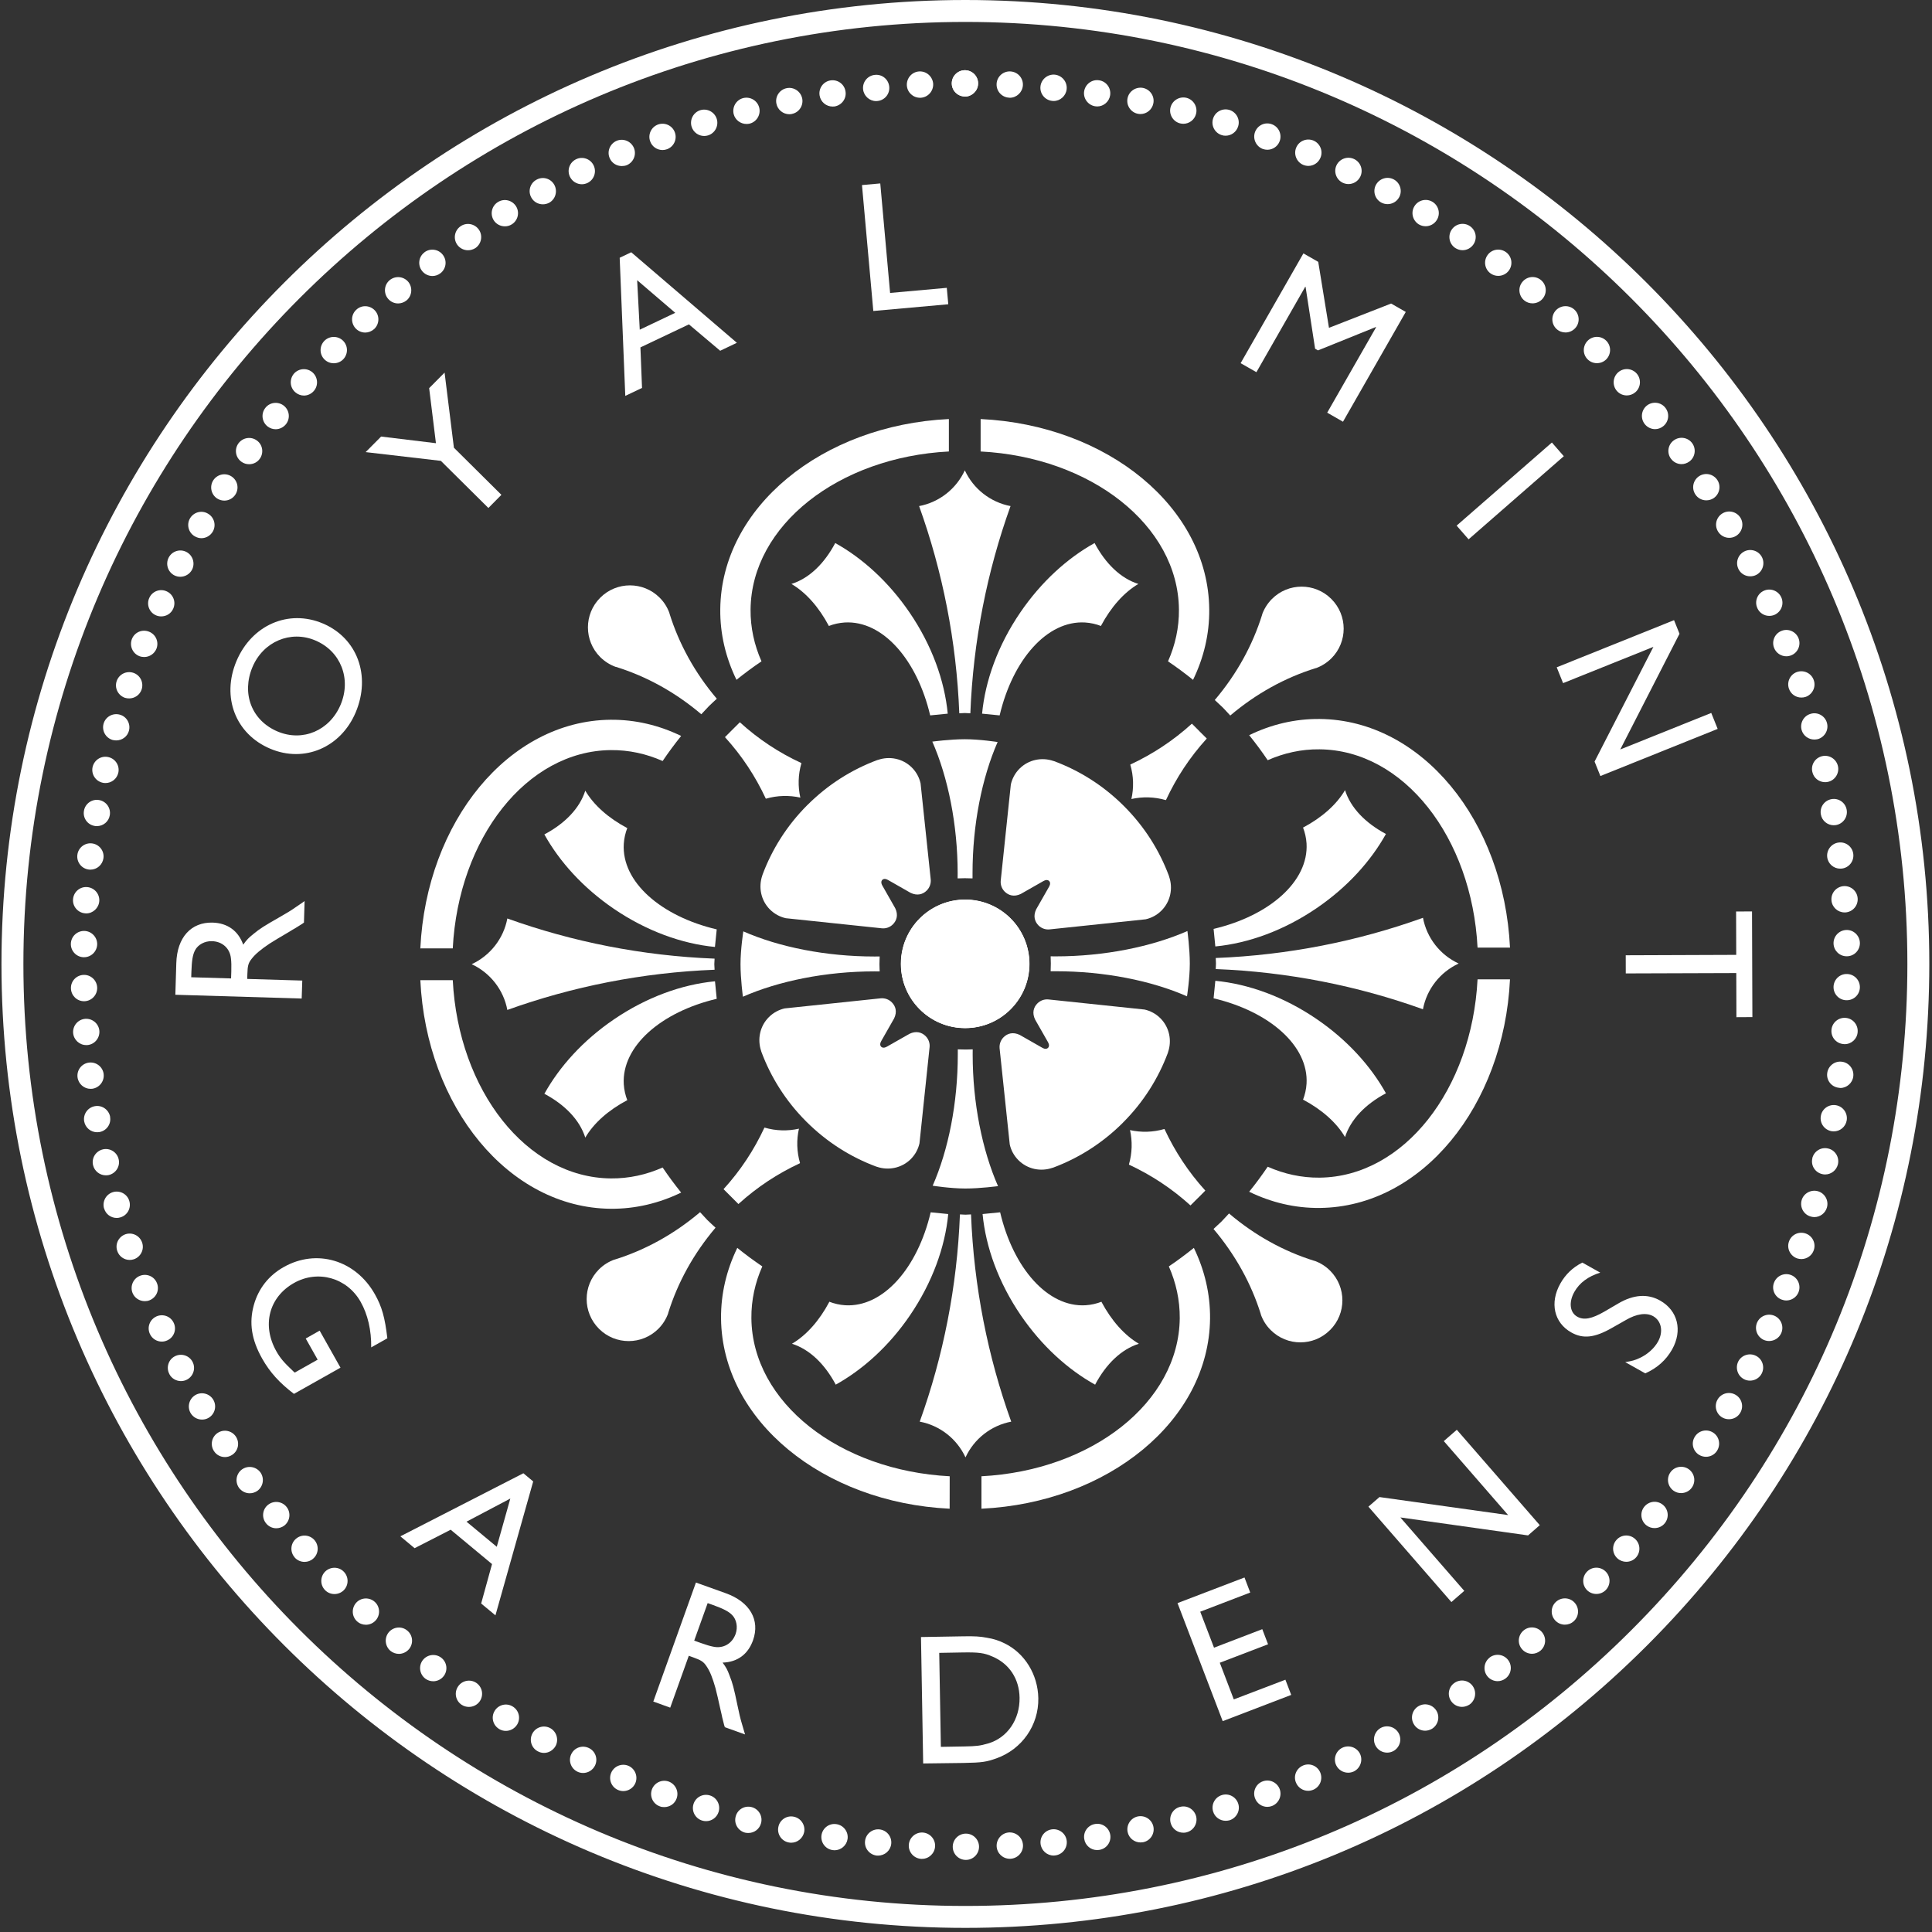 <svg width="423" height="423" viewBox="0 0 423 423" fill="none" xmlns="http://www.w3.org/2000/svg">
<rect x="0" y="0" width="423" height="423" fill="#333333" stroke="none"/>
<path d="M166.723 144.796C165.149 141.231 164.293 137.406 164.333 133.441C164.522 115.014 183.616 100.094 207.751 98.849V91.747C179.981 93.071 157.918 111.1 157.699 133.382C157.639 138.83 158.914 144.039 161.245 148.84C163.018 147.426 164.831 146.061 166.723 144.796V144.796Z" fill="white"/>
<path d="M255.731 144.796C257.314 141.231 258.161 137.406 258.121 133.441C257.942 115.014 238.838 100.084 214.703 98.849V91.747C242.473 93.071 264.536 111.09 264.755 133.382C264.815 138.83 263.55 144.039 261.209 148.85C259.446 147.426 257.623 146.071 255.731 144.796V144.796Z" fill="white"/>
<path d="M211.227 156.112L212.452 156.171C213.07 140.354 216.127 125.055 221.237 110.841L221.277 110.811C216.815 109.964 213.109 107.006 211.257 103.012H211.227C209.374 107.006 205.669 109.974 201.207 110.811L201.246 110.841C206.356 125.055 209.414 140.354 210.032 156.171L211.257 156.112H211.227V156.112Z" fill="white"/>
<path d="M215.022 156.251C215.709 149.03 218.498 141.251 223.399 134.079C227.97 127.385 233.688 122.206 239.684 118.879H239.644C242.045 123.411 245.381 126.648 249.246 127.854L249.266 127.834C246.089 129.696 243.25 132.904 241.049 137.027L241.108 137.077C239.973 136.629 238.798 136.37 237.572 136.29C229.265 135.802 221.735 144.428 218.866 156.63L215.022 156.251V156.251Z" fill="white"/>
<path d="M218.458 162.467L218.428 162.447C214.982 170.305 212.93 180.575 212.93 191.193C212.93 191.561 212.93 191.95 212.93 192.318C212.93 192.318 211.804 192.278 211.227 192.278C210.659 192.278 209.663 192.318 209.663 192.318C209.663 191.95 209.673 191.561 209.673 191.193C209.673 180.575 207.571 170.206 204.115 162.347L204.095 162.377C204.095 162.377 207.99 161.849 211.257 161.849C214.534 161.849 218.458 162.467 218.458 162.467V162.467Z" fill="white"/>
<path d="M207.502 156.251C206.814 149.03 204.025 141.251 199.125 134.079C194.553 127.385 188.836 122.206 182.839 118.879H182.879C180.479 123.411 177.142 126.648 173.277 127.854L173.247 127.834C176.435 129.696 179.273 132.904 181.465 137.027L181.415 137.077C182.54 136.629 183.726 136.37 184.951 136.29C193.248 135.802 200.788 144.428 203.657 156.63L207.502 156.251Z" fill="white"/>
<path d="M269.357 156.66C275.024 151.859 281.359 148.362 288.082 146.281L288.112 146.291C289.347 145.842 290.503 145.125 291.499 144.139C295.085 140.553 295.085 134.736 291.499 131.151L291.479 131.131C287.893 127.545 282.076 127.545 278.49 131.131C277.504 132.127 276.787 133.282 276.339 134.517L276.349 134.547C274.257 141.27 270.771 147.605 265.97 153.263C265.97 153.263 267.394 154.578 267.753 154.936C268.111 155.295 269.357 156.66 269.357 156.66Z" fill="white"/>
<path d="M247.673 174.947C250.163 174.389 252.772 174.459 255.233 175.176L255.292 175.146C257.544 170.306 260.452 165.843 264.217 161.7L262.584 160.076V160.066L260.96 158.443C256.816 162.198 252.354 165.116 247.513 167.377L247.473 167.427C248.201 169.887 248.27 172.497 247.702 174.987L247.673 174.947V174.947Z" fill="white"/>
<path d="M229.664 192.846C229.982 193.165 229.972 193.563 229.783 193.942L229.654 194.201L226.865 199.091C226.168 200.556 226.536 201.771 227.373 202.617C228.04 203.285 228.947 203.574 229.803 203.484L250.84 201.273C252.115 200.984 253.31 200.356 254.296 199.37C256.288 197.378 256.846 194.49 255.979 191.96L255.94 191.8C253.868 186.222 250.591 180.993 246.109 176.511L246.079 176.481C241.596 171.999 236.367 168.722 230.789 166.65L230.63 166.61C228.11 165.744 225.211 166.301 223.219 168.293C222.233 169.28 221.606 170.485 221.317 171.75L219.106 192.786C219.016 193.653 219.305 194.549 219.972 195.217C220.819 196.053 222.034 196.422 223.498 195.725L228.389 192.936L228.648 192.806C229.026 192.617 229.425 192.607 229.743 192.926L229.664 192.846V192.846Z" fill="white"/>
<path d="M225.331 211.084C225.331 218.833 219.046 225.108 211.297 225.108C203.547 225.108 197.272 218.833 197.272 211.084C197.272 203.335 203.547 197.05 211.297 197.05C219.046 197.05 225.331 203.335 225.331 211.084Z" fill="white"/>
<path d="M277.554 166.441C281.12 164.867 284.935 164.01 288.909 164.06C307.336 164.23 322.257 183.334 323.502 207.468H330.604C329.279 179.698 311.251 157.636 288.969 157.417C283.521 157.357 278.301 158.622 273.5 160.963C274.925 162.726 276.279 164.548 277.554 166.441V166.441Z" fill="white"/>
<path d="M277.554 255.448C281.12 257.022 284.935 257.879 288.909 257.839C307.336 257.66 322.257 238.545 323.502 214.421H330.604C329.279 242.181 311.251 264.253 288.969 264.473C283.521 264.532 278.311 263.267 273.5 260.927C274.925 259.164 276.279 257.331 277.554 255.448V255.448Z" fill="white"/>
<path d="M266.229 210.945L266.179 212.17C281.997 212.787 297.286 215.845 311.5 220.955L311.54 220.995C312.376 216.532 315.344 212.827 319.339 210.974V210.945C315.344 209.092 312.376 205.387 311.549 200.924L311.51 200.964C297.286 206.074 281.997 209.132 266.179 209.749L266.229 210.974V210.945V210.945Z" fill="white"/>
<path d="M266.089 214.74C273.311 215.427 281.1 218.216 288.272 223.116C294.965 227.678 300.135 233.406 303.461 239.402L303.471 239.352C298.939 241.762 295.712 245.099 294.487 248.964L294.507 248.984C292.644 245.806 289.447 242.968 285.323 240.766L285.273 240.826C285.712 239.691 285.981 238.505 286.06 237.29C286.558 228.983 277.923 221.453 265.711 218.574L266.089 214.74Z" fill="white"/>
<path d="M259.884 218.166L259.904 218.146C252.045 214.69 241.776 212.648 231.158 212.648C230.779 212.648 230.401 212.648 230.032 212.648C230.032 212.648 230.072 211.512 230.072 210.945C230.072 210.377 230.032 209.381 230.032 209.381C230.401 209.391 230.779 209.391 231.158 209.391C241.776 209.391 252.135 207.289 260.004 203.833L259.974 203.813C259.974 203.813 260.502 207.707 260.502 210.974C260.502 214.241 259.884 218.166 259.884 218.166V218.166Z" fill="white"/>
<path d="M266.089 207.219C273.311 206.522 281.09 203.733 288.272 198.833C294.965 194.271 300.135 188.553 303.461 182.557L303.471 182.607C298.939 180.196 295.702 176.86 294.487 172.995L294.507 172.965C292.644 176.152 289.447 178.981 285.323 181.182L285.273 181.133C285.712 182.258 285.981 183.443 286.06 184.669C286.548 192.966 277.923 200.506 265.711 203.375L266.089 207.219V207.219Z" fill="white"/>
<path d="M265.691 269.074C270.482 274.742 273.978 281.067 276.07 287.8L276.06 287.83C276.508 289.065 277.216 290.221 278.212 291.207C281.797 294.802 287.614 294.802 291.2 291.207L291.22 291.197C294.806 287.611 294.806 281.794 291.22 278.208C290.224 277.212 289.069 276.505 287.833 276.057L287.804 276.067C281.07 273.975 274.745 270.489 269.088 265.678C269.088 265.678 267.773 267.112 267.414 267.471C267.046 267.829 265.691 269.074 265.691 269.074V269.074Z" fill="white"/>
<path d="M247.404 247.38C247.961 249.88 247.882 252.48 247.175 254.95L247.204 255C252.045 257.261 256.508 260.17 260.651 263.925L262.275 262.301H262.285L263.898 260.677C260.143 256.534 257.235 252.072 254.974 247.231L254.924 247.191C252.464 247.908 249.854 247.988 247.364 247.42L247.404 247.38V247.38Z" fill="white"/>
<path d="M229.504 229.381C229.186 229.7 228.787 229.69 228.399 229.501L228.15 229.372L223.259 226.583C221.795 225.885 220.57 226.254 219.733 227.091C219.066 227.758 218.777 228.654 218.857 229.521L221.078 250.558C221.357 251.833 221.994 253.028 222.98 254.014C224.972 256.006 227.861 256.564 230.391 255.697L230.55 255.657C236.128 253.586 241.358 250.299 245.84 245.826L245.86 245.796C250.352 241.314 253.619 236.085 255.701 230.507L255.741 230.348C256.607 227.818 256.049 224.929 254.057 222.937C253.071 221.951 251.866 221.323 250.601 221.035L229.564 218.823C228.698 218.734 227.801 219.023 227.134 219.69C226.297 220.527 225.929 221.752 226.626 223.216L229.415 228.107L229.544 228.366C229.724 228.744 229.744 229.142 229.425 229.461L229.504 229.381V229.381Z" fill="white"/>
<path d="M211.267 225.049C203.517 225.049 197.232 218.764 197.232 211.014C197.232 203.265 203.517 196.98 211.267 196.98C219.016 196.98 225.301 203.265 225.301 211.014C225.301 218.764 219.016 225.049 211.267 225.049Z" fill="white"/>
<path d="M255.91 277.272C257.484 280.838 258.33 284.663 258.3 288.617C258.111 307.054 239.007 321.975 214.882 323.22V330.322C242.652 328.997 264.715 310.968 264.934 288.687C264.984 283.238 263.719 278.029 261.388 273.218C259.615 274.642 257.802 275.997 255.91 277.272V277.272Z" fill="white"/>
<path d="M166.902 277.272C165.319 280.838 164.472 284.663 164.512 288.617C164.691 307.054 183.805 321.975 207.93 323.22L207.92 330.322C180.16 328.997 158.097 310.968 157.868 288.687C157.818 283.238 159.083 278.029 161.424 273.218C163.187 274.642 165.01 275.997 166.902 277.272V277.272Z" fill="white"/>
<path d="M211.406 265.947L210.171 265.887C209.563 281.714 206.506 297.014 201.386 311.217L201.356 311.257C205.818 312.094 209.524 315.062 211.376 319.056H211.406C213.259 315.062 216.964 312.094 221.426 311.257L221.387 311.227C216.277 297.014 213.219 281.714 212.601 265.887L211.376 265.947H211.406V265.947Z" fill="white"/>
<path d="M207.611 265.807C206.924 273.029 204.125 280.808 199.234 287.989C194.672 294.683 188.945 299.852 182.949 303.179L182.999 303.189C180.588 298.647 177.251 295.42 173.387 294.205L173.367 294.225C176.544 292.362 179.383 289.165 181.574 285.041L181.524 284.991C182.66 285.429 183.835 285.698 185.06 285.778C193.358 286.266 200.898 277.64 203.766 265.429L207.611 265.807V265.807Z" fill="white"/>
<path d="M204.175 259.602L204.195 259.622C207.651 251.763 209.703 241.493 209.703 230.876C209.703 230.497 209.703 230.119 209.703 229.75C209.703 229.75 210.828 229.79 211.406 229.79C211.974 229.79 212.97 229.75 212.97 229.75C212.97 230.119 212.96 230.497 212.96 230.876C212.96 241.493 215.062 251.852 218.518 259.711L218.538 259.691C218.538 259.691 214.643 260.219 211.376 260.219C208.099 260.219 204.175 259.602 204.175 259.602V259.602Z" fill="white"/>
<path d="M215.131 265.807C215.819 273.029 218.608 280.808 223.508 287.989C228.08 294.673 233.797 299.852 239.794 303.179L239.754 303.189C242.154 298.647 245.491 295.42 249.356 294.205L249.376 294.225C246.198 292.362 243.36 289.165 241.158 285.041L241.218 284.991C240.092 285.429 238.907 285.698 237.682 285.778C229.385 286.266 221.845 277.64 218.976 265.429L215.131 265.807V265.807Z" fill="white"/>
<path d="M153.276 265.399C147.609 270.2 141.274 273.696 134.55 275.788L134.521 275.778C133.285 276.226 132.13 276.933 131.134 277.929C127.548 281.515 127.548 287.322 131.134 290.918L131.154 290.938C134.74 294.524 140.557 294.514 144.142 290.938C145.138 289.942 145.846 288.786 146.294 287.551L146.284 287.521C148.376 280.788 151.862 274.463 156.663 268.795C156.663 268.795 155.238 267.491 154.88 267.132C154.521 266.764 153.276 265.399 153.276 265.399V265.399Z" fill="white"/>
<path d="M174.961 247.111C172.47 247.679 169.861 247.609 167.4 246.882L167.351 246.922C165.09 251.763 162.181 256.225 158.416 260.359L160.05 261.992L161.673 263.616C165.817 259.861 170.269 256.952 175.12 254.691L175.16 254.641C174.443 252.171 174.363 249.572 174.931 247.081L174.961 247.111V247.111Z" fill="white"/>
<path d="M192.969 229.222C192.65 228.903 192.66 228.505 192.85 228.117L192.979 227.868L195.768 222.967C196.465 221.503 196.097 220.288 195.25 219.451C194.593 218.783 193.686 218.495 192.83 218.574L171.793 220.786C170.528 221.074 169.323 221.712 168.337 222.698C166.345 224.69 165.787 227.579 166.653 230.109L166.693 230.268C168.765 235.846 172.042 241.075 176.524 245.557L176.544 245.577C181.036 250.06 186.266 253.347 191.844 255.418L191.993 255.458C194.523 256.325 197.422 255.757 199.414 253.775C200.4 252.779 201.037 251.584 201.316 250.309L203.527 229.272C203.617 228.415 203.328 227.519 202.661 226.852C201.814 226.015 200.599 225.646 199.135 226.344L194.244 229.123L193.985 229.252C193.607 229.441 193.208 229.451 192.89 229.142L192.969 229.222V229.222Z" fill="white"/>
<path d="M197.302 210.984C197.302 203.235 203.587 196.95 211.336 196.95C219.086 196.95 225.361 203.235 225.361 210.984C225.361 218.734 219.086 225.019 211.336 225.019C203.587 225.019 197.302 218.734 197.302 210.984Z" fill="white"/>
<path d="M145.079 255.618C141.513 257.201 137.688 258.048 133.724 258.008C115.297 257.829 100.366 238.725 99.131 214.6H92.029C93.354 242.36 111.382 264.433 133.664 264.652C139.112 264.702 144.322 263.437 149.133 261.106C147.708 259.333 146.354 257.51 145.079 255.618Z" fill="white"/>
<path d="M145.079 166.62C141.513 165.036 137.698 164.19 133.724 164.23C115.297 164.409 100.376 183.513 99.131 207.638L92.029 207.648C93.354 179.878 111.382 157.805 133.664 157.586C139.112 157.536 144.322 158.801 149.133 161.132C147.708 162.905 146.354 164.728 145.079 166.62V166.62Z" fill="white"/>
<path d="M156.394 211.124L156.454 209.889C140.636 209.271 125.347 206.213 111.123 201.113L111.083 201.074C110.257 205.526 107.288 209.241 103.294 211.094V211.114C107.288 212.976 110.257 216.682 111.083 221.144L111.123 221.104C125.347 215.995 140.636 212.937 156.454 212.319L156.394 211.084V211.124Z" fill="white"/>
<path d="M156.533 207.329C149.322 206.642 141.533 203.843 134.361 198.952C127.668 194.38 122.498 188.663 119.171 182.666L119.161 182.706C123.693 180.306 126.931 176.969 128.146 173.104L128.116 173.074C129.979 176.252 133.186 179.101 137.31 181.292L137.359 181.242C136.911 182.378 136.652 183.553 136.572 184.778C136.084 193.075 144.71 200.615 156.922 203.484L156.533 207.329V207.329Z" fill="white"/>
<path d="M162.749 203.892L162.729 203.912C170.588 207.369 180.857 209.421 191.475 209.421C191.854 209.421 192.232 209.421 192.601 209.411C192.601 209.411 192.551 210.546 192.551 211.124C192.551 211.682 192.601 212.688 192.601 212.688C192.232 212.678 191.854 212.678 191.475 212.678C180.857 212.678 170.498 214.779 162.629 218.236L162.659 218.256C162.659 218.256 162.131 214.361 162.131 211.094C162.131 207.817 162.749 203.892 162.749 203.892V203.892Z" fill="white"/>
<path d="M156.543 214.849C149.322 215.536 141.533 218.325 134.361 223.226C127.668 227.788 122.498 233.515 119.171 239.511L119.161 239.462C123.693 241.872 126.921 245.209 128.146 249.074L128.126 249.103C129.979 245.916 133.186 243.077 137.31 240.886L137.359 240.936C136.921 239.8 136.652 238.625 136.572 237.4C136.084 229.103 144.71 221.563 156.922 218.684L156.543 214.849V214.849Z" fill="white"/>
<path d="M156.942 152.984C152.141 147.326 148.655 140.992 146.563 134.268L146.573 134.238C146.125 133.003 145.418 131.838 144.421 130.852C140.836 127.266 135.019 127.266 131.433 130.852L131.413 130.872C127.827 134.457 127.827 140.274 131.413 143.86C132.409 144.846 133.564 145.563 134.8 146.012L134.829 146.002C141.563 148.083 147.888 151.58 153.545 156.381C153.545 156.381 154.86 154.956 155.219 154.598C155.587 154.229 156.942 152.984 156.942 152.984V152.984Z" fill="white"/>
<path d="M175.239 174.678C174.672 172.188 174.741 169.578 175.459 167.118L175.429 167.058C170.578 164.807 166.126 161.899 161.982 158.134L160.358 159.757L160.348 159.767L158.725 161.391C162.49 165.534 165.398 169.987 167.659 174.838L167.709 174.867C170.17 174.15 172.779 174.081 175.269 174.638L175.239 174.678V174.678Z" fill="white"/>
<path d="M193.129 192.687C193.447 192.368 193.846 192.378 194.224 192.567L194.483 192.697L199.374 195.486C200.838 196.183 202.063 195.814 202.9 194.978C203.567 194.31 203.856 193.404 203.776 192.547L201.555 171.511C201.266 170.246 200.639 169.041 199.653 168.054C197.661 166.062 194.772 165.505 192.242 166.371L192.083 166.411C186.505 168.483 181.275 171.76 176.793 176.242L176.763 176.262C172.281 180.744 169.004 185.983 166.932 191.561L166.892 191.711C166.026 194.241 166.584 197.139 168.576 199.131C169.562 200.107 170.767 200.745 172.032 201.034L193.069 203.245C193.935 203.335 194.832 203.046 195.499 202.378C196.336 201.532 196.704 200.317 196.007 198.852L193.218 193.952L193.089 193.703C192.909 193.314 192.889 192.926 193.208 192.597L193.129 192.687Z" fill="white"/>
<path d="M211.366 197.02C219.116 197.02 225.401 203.295 225.401 211.044C225.401 218.803 219.116 225.079 211.366 225.079C203.617 225.079 197.332 218.803 197.332 211.054C197.332 203.295 203.617 197.02 211.366 197.02Z" fill="white"/>
<path d="M211.366 4.801C97.657 4.801 5.133 97.325 5.123 211.064C5.123 324.784 97.637 417.297 211.356 417.297C266.448 417.297 318.243 395.852 357.199 356.887C396.154 317.931 417.619 266.126 417.609 211.034C417.609 97.344 325.086 4.831 211.366 4.801V4.801ZM211.356 422.098C94.987 422.098 0.322 327.433 0.322 211.064C0.332 94.685 95.007 0 211.366 0C327.735 0.03 422.41 94.705 422.41 211.034C422.41 267.411 400.457 320.421 360.595 360.283C320.723 400.145 267.723 422.098 211.356 422.098Z" fill="white"/>
<path d="M220.938 21.385C219.345 21.306 218.12 19.961 218.199 18.367C218.269 16.774 219.634 15.558 221.207 15.638C222.801 15.718 224.036 17.062 223.956 18.656C223.877 20.19 222.592 21.405 221.078 21.405C221.038 21.405 220.978 21.385 220.938 21.385V21.385ZM220.938 21.385C219.345 21.306 218.12 19.961 218.199 18.367C218.269 16.774 219.634 15.558 221.207 15.638C222.801 15.718 224.036 17.062 223.956 18.656C223.877 20.19 222.592 21.405 221.078 21.405C221.038 21.405 220.978 21.385 220.938 21.385V21.385ZM198.547 18.676C198.477 17.082 199.683 15.718 201.276 15.638C202.87 15.558 204.215 16.794 204.314 18.367C204.384 19.961 203.159 21.326 201.565 21.405H201.436C199.892 21.405 198.627 20.21 198.547 18.676V18.676ZM230.391 22.093C228.797 21.943 227.642 20.519 227.801 18.945C227.951 17.371 229.375 16.196 230.949 16.345C232.542 16.525 233.698 17.929 233.539 19.523C233.389 20.997 232.134 22.113 230.68 22.113C230.58 22.113 230.491 22.113 230.391 22.093V22.093ZM188.965 19.533C188.816 17.949 189.961 16.544 191.545 16.395C193.139 16.216 194.533 17.371 194.692 18.965C194.862 20.539 193.716 21.963 192.113 22.113C192.023 22.113 191.923 22.132 191.824 22.132C190.369 22.132 189.124 21.017 188.965 19.533ZM239.784 23.268C238.22 23.029 237.134 21.555 237.363 20.001C237.612 18.427 239.067 17.331 240.64 17.58C242.224 17.809 243.29 19.274 243.061 20.848C242.852 22.262 241.626 23.308 240.222 23.308C240.073 23.308 239.933 23.288 239.784 23.268ZM179.443 20.887C179.194 19.304 180.289 17.829 181.863 17.6C183.437 17.371 184.891 18.447 185.12 20.021C185.379 21.595 184.284 23.049 182.72 23.308C182.57 23.328 182.421 23.328 182.282 23.328C180.887 23.328 179.652 22.302 179.443 20.887V20.887ZM249.137 24.911H249.117C247.563 24.593 246.557 23.079 246.866 21.515C247.175 19.961 248.708 18.945 250.272 19.254C251.826 19.582 252.842 21.096 252.513 22.65C252.244 24.015 251.039 24.971 249.695 24.971C249.515 24.971 249.326 24.951 249.137 24.911V24.911ZM169.99 22.69C169.671 21.136 170.687 19.612 172.241 19.304C173.795 18.985 175.309 20.001 175.638 21.555C175.947 23.108 174.951 24.633 173.397 24.941V24.951C173.197 24.991 173.008 25.011 172.819 25.011C171.474 25.011 170.259 24.055 169.99 22.69V22.69ZM258.37 27.013C256.836 26.625 255.89 25.051 256.278 23.517C256.677 21.983 258.241 21.037 259.795 21.425C261.328 21.824 262.265 23.397 261.866 24.941C261.538 26.236 260.372 27.103 259.077 27.103C258.848 27.103 258.599 27.063 258.37 27.013V27.013ZM160.637 24.991C160.259 23.437 161.175 21.883 162.709 21.475C164.273 21.096 165.827 22.013 166.225 23.557C166.614 25.091 165.687 26.664 164.153 27.063C163.904 27.123 163.675 27.142 163.446 27.142C162.151 27.142 160.966 26.276 160.637 24.991V24.991ZM267.494 29.583C265.98 29.125 265.113 27.491 265.592 25.977C266.06 24.453 267.663 23.616 269.187 24.075C270.701 24.553 271.568 26.166 271.08 27.68C270.701 28.916 269.566 29.712 268.341 29.712C268.052 29.712 267.763 29.683 267.494 29.583ZM151.424 27.74C150.956 26.226 151.802 24.603 153.326 24.125C154.84 23.666 156.454 24.513 156.932 26.037C157.39 27.551 156.553 29.165 155.029 29.643C154.741 29.732 154.452 29.772 154.173 29.772C152.938 29.772 151.802 28.965 151.424 27.74ZM276.498 32.621C275.004 32.063 274.237 30.41 274.775 28.916C275.333 27.412 276.976 26.645 278.461 27.202C279.955 27.74 280.722 29.394 280.184 30.888C279.765 32.063 278.65 32.79 277.475 32.79C277.156 32.79 276.827 32.73 276.498 32.621ZM142.36 30.967C141.802 29.473 142.569 27.82 144.063 27.262C145.567 26.724 147.21 27.491 147.748 28.965C148.306 30.469 147.539 32.123 146.045 32.671C145.716 32.79 145.388 32.85 145.069 32.85C143.874 32.85 142.778 32.123 142.36 30.967V30.967ZM285.333 36.097C283.869 35.48 283.182 33.766 283.799 32.312C284.407 30.848 286.1 30.161 287.584 30.778C289.039 31.406 289.736 33.099 289.098 34.553C288.64 35.649 287.584 36.326 286.449 36.326C286.08 36.326 285.702 36.246 285.333 36.097V36.097ZM133.485 34.613C132.847 33.159 133.545 31.465 135.009 30.828C136.463 30.22 138.156 30.908 138.784 32.372C139.401 33.826 138.724 35.519 137.25 36.157C136.881 36.306 136.503 36.356 136.134 36.356C135.009 36.356 133.943 35.709 133.485 34.613V34.613ZM293.979 40.012C292.555 39.314 291.937 37.591 292.634 36.157C293.342 34.733 295.055 34.135 296.499 34.832C297.914 35.519 298.531 37.233 297.834 38.667C297.336 39.703 296.3 40.3 295.244 40.3C294.816 40.3 294.378 40.201 293.979 40.012V40.012ZM124.789 38.707C124.092 37.282 124.69 35.559 126.134 34.862C127.548 34.175 129.281 34.772 129.969 36.207C130.666 37.631 130.068 39.354 128.644 40.051C128.246 40.241 127.797 40.34 127.399 40.34C126.323 40.34 125.287 39.743 124.789 38.707V38.707ZM302.426 44.354C301.021 43.587 300.503 41.834 301.27 40.44C302.047 39.055 303.79 38.528 305.195 39.304C306.569 40.051 307.097 41.814 306.33 43.199C305.802 44.155 304.826 44.693 303.81 44.693C303.332 44.693 302.864 44.584 302.426 44.354V44.354ZM116.323 43.239C115.546 41.854 116.064 40.091 117.468 39.344C118.853 38.567 120.596 39.065 121.363 40.47C122.13 41.874 121.622 43.627 120.237 44.394C119.789 44.623 119.311 44.733 118.853 44.733C117.837 44.733 116.831 44.195 116.323 43.239V43.239ZM310.623 49.115C309.279 48.269 308.84 46.506 309.687 45.141C310.514 43.797 312.277 43.368 313.641 44.195C315.006 45.022 315.424 46.815 314.588 48.159C314.05 49.036 313.103 49.534 312.147 49.534C311.629 49.534 311.101 49.404 310.623 49.115V49.115ZM108.075 48.189C107.249 46.825 107.677 45.062 109.022 44.235C110.376 43.388 112.149 43.816 112.996 45.181C113.823 46.526 113.394 48.309 112.03 49.135C111.572 49.424 111.054 49.554 110.536 49.554C109.579 49.554 108.613 49.076 108.075 48.189V48.189ZM318.602 54.285C317.267 53.379 316.948 51.576 317.845 50.271C318.751 48.946 320.534 48.617 321.839 49.514C323.164 50.42 323.492 52.203 322.596 53.518C322.038 54.335 321.132 54.783 320.205 54.783C319.657 54.783 319.1 54.604 318.602 54.285ZM100.087 53.548C99.181 52.223 99.529 50.44 100.844 49.534C102.139 48.637 103.952 48.976 104.848 50.281C105.755 51.596 105.406 53.399 104.101 54.305C103.603 54.624 103.025 54.793 102.468 54.793C101.551 54.793 100.645 54.355 100.087 53.548ZM326.281 59.813C325.016 58.847 324.777 57.044 325.743 55.779C326.7 54.514 328.502 54.285 329.777 55.241C331.042 56.197 331.291 58 330.325 59.275C329.757 60.022 328.891 60.401 328.024 60.401C327.417 60.401 326.799 60.212 326.281 59.813ZM92.388 59.295C91.411 58.03 91.66 56.197 92.925 55.261V55.241C94.19 54.285 96.003 54.534 96.959 55.799C97.936 57.064 97.687 58.877 96.422 59.833C95.904 60.231 95.286 60.431 94.678 60.431C93.802 60.431 92.945 60.022 92.388 59.295ZM333.692 65.75C332.487 64.734 332.307 62.901 333.343 61.696C334.359 60.461 336.182 60.311 337.397 61.327C338.632 62.363 338.782 64.176 337.746 65.401C337.188 66.068 336.361 66.417 335.535 66.417C334.887 66.417 334.23 66.208 333.692 65.75ZM84.957 65.401C83.941 64.186 84.09 62.363 85.306 61.347C86.531 60.331 88.334 60.48 89.379 61.696C90.385 62.921 90.236 64.734 89.031 65.76C88.473 66.208 87.816 66.437 87.168 66.437C86.341 66.437 85.535 66.088 84.957 65.401V65.401ZM340.794 72.025C339.628 70.949 339.569 69.126 340.644 67.951C341.74 66.785 343.563 66.726 344.718 67.802C345.884 68.897 345.943 70.72 344.868 71.865C344.29 72.483 343.523 72.792 342.756 72.792C342.049 72.792 341.352 72.543 340.794 72.025ZM77.855 71.895C76.779 70.72 76.829 68.897 78.004 67.821C79.15 66.726 80.983 66.796 82.078 67.971C83.154 69.126 83.094 70.949 81.919 72.045C81.361 72.543 80.654 72.812 79.967 72.812C79.2 72.812 78.423 72.503 77.855 71.895V71.895ZM347.577 78.648C346.461 77.513 346.501 75.7 347.637 74.575C348.762 73.469 350.595 73.479 351.71 74.634C352.816 75.77 352.776 77.593 351.651 78.708C351.093 79.246 350.366 79.515 349.629 79.515C348.882 79.515 348.135 79.226 347.577 78.648V78.648ZM71.072 78.728C69.916 77.613 69.897 75.79 71.012 74.634C72.128 73.499 73.951 73.479 75.086 74.575C76.242 75.7 76.251 77.513 75.146 78.668C74.588 79.246 73.821 79.535 73.064 79.535C72.357 79.535 71.63 79.266 71.072 78.728ZM354.011 85.601C352.975 84.416 353.085 82.583 354.28 81.527C355.466 80.471 357.298 80.591 358.354 81.796C359.38 82.991 359.271 84.794 358.085 85.85C357.547 86.328 356.85 86.577 356.183 86.577C355.396 86.577 354.589 86.258 354.011 85.601V85.601ZM64.637 85.87C63.442 84.814 63.333 83.011 64.368 81.796C65.424 80.611 67.247 80.491 68.442 81.547C69.628 82.603 69.747 84.436 68.691 85.621C68.134 86.258 67.327 86.607 66.54 86.607C65.873 86.607 65.175 86.348 64.637 85.87V85.87ZM360.117 92.862C359.121 91.617 359.33 89.804 360.555 88.808C361.8 87.812 363.633 88.021 364.609 89.266C365.605 90.522 365.396 92.324 364.151 93.32C363.633 93.739 362.996 93.958 362.368 93.958C361.522 93.958 360.675 93.57 360.117 92.862V92.862ZM58.552 93.34C57.326 92.344 57.107 90.541 58.113 89.286C59.089 88.041 60.912 87.852 62.147 88.828C63.392 89.824 63.602 91.627 62.605 92.882C62.028 93.589 61.201 93.978 60.354 93.978C59.717 93.978 59.089 93.769 58.552 93.34V93.34ZM365.835 100.412H365.825C364.898 99.127 365.187 97.315 366.492 96.398C367.777 95.472 369.58 95.761 370.506 97.046C371.432 98.331 371.134 100.143 369.859 101.06C369.331 101.428 368.763 101.618 368.165 101.618C367.279 101.618 366.392 101.199 365.835 100.412V100.412ZM52.864 101.1C51.559 100.183 51.27 98.37 52.197 97.085C53.133 95.801 54.936 95.492 56.231 96.438C57.516 97.355 57.804 99.157 56.878 100.442C56.32 101.239 55.444 101.638 54.538 101.638C53.96 101.638 53.362 101.468 52.864 101.1V101.1ZM371.183 108.241C370.297 106.897 370.695 105.114 372.02 104.247C373.365 103.381 375.138 103.769 376.014 105.114C376.861 106.438 376.482 108.221 375.158 109.088C374.68 109.397 374.132 109.546 373.594 109.546C372.638 109.546 371.721 109.088 371.183 108.241V108.241ZM47.545 109.148C46.22 108.281 45.832 106.498 46.699 105.154C47.565 103.829 49.348 103.44 50.683 104.307C52.017 105.173 52.406 106.937 51.539 108.281C50.981 109.148 50.055 109.606 49.119 109.606C48.581 109.606 48.043 109.457 47.545 109.148ZM376.114 116.309C375.307 114.925 375.785 113.182 377.17 112.375C378.534 111.588 380.297 112.046 381.104 113.431C381.891 114.815 381.413 116.558 380.048 117.365C379.59 117.634 379.092 117.754 378.604 117.754C377.608 117.754 376.652 117.236 376.114 116.309ZM42.645 117.425C41.27 116.638 40.802 114.875 41.589 113.51C42.396 112.126 44.149 111.638 45.523 112.455C46.908 113.242 47.386 115.005 46.589 116.389C46.051 117.305 45.085 117.833 44.089 117.833C43.611 117.833 43.113 117.694 42.645 117.425ZM380.646 124.626C379.919 123.202 380.477 121.479 381.891 120.742C383.295 120.015 385.048 120.573 385.776 121.997C386.483 123.411 385.925 125.144 384.521 125.872C384.102 126.091 383.644 126.18 383.196 126.18C382.16 126.18 381.144 125.623 380.646 124.626ZM38.172 125.971C36.758 125.244 36.2 123.511 36.927 122.087C37.654 120.672 39.388 120.114 40.802 120.841C42.206 121.569 42.764 123.302 42.057 124.716C41.539 125.702 40.533 126.28 39.477 126.28C39.039 126.28 38.591 126.18 38.172 125.971V125.971ZM384.76 133.153V133.133C384.102 131.698 384.74 129.985 386.194 129.338C387.638 128.68 389.341 129.338 389.999 130.772C390.656 132.236 390.019 133.92 388.555 134.597C388.176 134.766 387.768 134.846 387.369 134.846C386.274 134.846 385.238 134.208 384.76 133.153ZM34.118 134.707C32.664 134.059 32.027 132.346 32.684 130.912C33.331 129.447 35.045 128.81 36.479 129.467C37.943 130.115 38.581 131.828 37.923 133.272C37.445 134.348 36.409 134.956 35.294 134.956C34.905 134.956 34.507 134.886 34.118 134.707ZM388.425 141.848C387.847 140.374 388.574 138.701 390.059 138.123C391.533 137.535 393.206 138.282 393.784 139.757C394.362 141.241 393.624 142.914 392.17 143.482C391.822 143.621 391.453 143.691 391.114 143.691C389.959 143.691 388.863 142.984 388.425 141.848ZM30.513 143.661C29.038 143.083 28.301 141.41 28.879 139.916C29.457 138.432 31.12 137.705 32.624 138.302C34.108 138.88 34.836 140.543 34.258 142.028C33.8 143.153 32.724 143.85 31.568 143.85C31.22 143.85 30.861 143.791 30.513 143.661V143.661ZM391.672 150.763C391.154 149.259 391.981 147.615 393.475 147.117C394.989 146.619 396.623 147.426 397.121 148.94C397.639 150.434 396.812 152.068 395.318 152.586C395.009 152.685 394.7 152.725 394.391 152.725C393.186 152.725 392.071 151.968 391.672 150.763ZM27.365 152.785C25.841 152.257 25.034 150.633 25.542 149.129C26.05 147.615 27.684 146.809 29.188 147.307C30.702 147.805 31.509 149.438 31.011 150.952C30.612 152.167 29.477 152.914 28.281 152.914C27.973 152.914 27.674 152.875 27.365 152.785ZM394.451 159.827C394.033 158.293 394.919 156.699 396.453 156.281C397.987 155.833 399.581 156.739 399.999 158.273C400.428 159.787 399.541 161.381 398.007 161.829C397.758 161.879 397.489 161.919 397.24 161.919C395.965 161.919 394.82 161.092 394.451 159.827ZM24.676 162.018C23.142 161.58 22.255 159.996 22.674 158.462C23.102 156.929 24.696 156.042 26.23 156.47C27.764 156.889 28.65 158.482 28.222 160.026C27.883 161.291 26.708 162.108 25.463 162.108C25.194 162.108 24.945 162.078 24.676 162.018ZM396.802 169.011C396.433 167.447 397.409 165.913 398.963 165.554C400.497 165.206 402.061 166.182 402.41 167.746C402.748 169.27 401.792 170.833 400.238 171.182C400.019 171.232 399.81 171.252 399.601 171.252C398.276 171.252 397.091 170.355 396.802 169.011V169.011ZM22.465 171.371C20.911 171.023 19.934 169.489 20.273 167.935C20.642 166.371 22.176 165.395 23.73 165.764C25.283 166.112 26.25 167.646 25.901 169.2C25.592 170.545 24.407 171.441 23.102 171.441C22.883 171.441 22.674 171.431 22.465 171.371V171.371ZM398.665 178.304C398.376 176.73 399.431 175.246 401.005 174.967C402.559 174.688 404.053 175.724 404.322 177.308C404.591 178.882 403.555 180.356 401.981 180.645C401.822 180.665 401.653 180.684 401.483 180.684C400.119 180.684 398.894 179.698 398.665 178.304ZM20.721 180.834C19.138 180.565 18.102 179.071 18.381 177.517C18.64 175.943 20.144 174.887 21.698 175.166C23.271 175.445 24.307 176.919 24.038 178.493C23.809 179.898 22.584 180.874 21.219 180.874C21.04 180.874 20.891 180.874 20.721 180.834V180.834ZM400.059 187.677C399.87 186.103 400.985 184.659 402.559 184.469C404.133 184.26 405.577 185.386 405.766 186.97C405.956 188.543 404.84 189.978 403.266 190.167C403.157 190.187 403.037 190.187 402.898 190.187C401.483 190.187 400.238 189.131 400.059 187.677ZM19.446 190.386C17.853 190.187 16.747 188.752 16.936 187.179C17.126 185.585 18.57 184.469 20.144 184.659C21.737 184.858 22.853 186.292 22.654 187.866C22.465 189.33 21.229 190.406 19.795 190.406C19.675 190.406 19.566 190.406 19.446 190.386ZM400.985 197.099C400.866 195.506 402.061 194.131 403.655 194.012C405.229 193.902 406.613 195.087 406.723 196.681C406.842 198.275 405.657 199.639 404.073 199.769H403.864C402.36 199.769 401.095 198.623 400.985 197.099ZM18.64 199.968C17.066 199.849 15.861 198.464 15.99 196.89C16.11 195.297 17.474 194.101 19.068 194.221C20.662 194.34 21.847 195.715 21.737 197.299C21.618 198.813 20.353 199.988 18.859 199.988C18.779 199.988 18.719 199.968 18.64 199.968V199.968ZM401.443 206.572C401.404 204.978 402.669 203.653 404.272 203.614C405.846 203.574 407.171 204.839 407.211 206.442C407.241 208.026 405.995 209.341 404.402 209.371H404.322C402.768 209.371 401.483 208.146 401.443 206.572ZM18.321 209.58C16.747 209.55 15.472 208.225 15.512 206.632C15.552 205.038 16.877 203.783 18.47 203.823C20.044 203.863 21.309 205.187 21.279 206.761C21.229 208.335 19.954 209.58 18.391 209.58H18.321V209.58ZM404.272 218.993C402.669 218.983 401.404 217.648 401.443 216.054C401.483 214.461 402.808 213.196 404.402 213.255C405.995 213.295 407.241 214.6 407.211 216.194C407.171 217.768 405.896 218.993 404.342 218.993H404.272ZM15.532 216.403C15.472 214.809 16.747 213.485 18.331 213.445C19.905 213.405 21.229 214.65 21.279 216.254C21.309 217.847 20.064 219.172 18.47 219.212H18.391C16.837 219.212 15.572 217.957 15.532 216.403ZM403.655 228.595C402.061 228.485 400.866 227.121 400.985 225.527C401.095 223.933 402.479 222.738 404.073 222.857C405.657 222.967 406.842 224.351 406.723 225.945C406.633 227.469 405.358 228.615 403.864 228.615C403.784 228.615 403.734 228.615 403.655 228.595V228.595ZM16.01 226.154C15.9 224.571 17.086 223.186 18.66 223.067C20.253 222.957 21.638 224.142 21.757 225.716C21.867 227.31 20.681 228.694 19.108 228.814H18.869C17.395 228.814 16.13 227.658 16.01 226.154V226.154ZM402.559 238.157C400.985 237.968 399.85 236.533 400.059 234.959C400.248 233.386 401.693 232.25 403.266 232.459C404.84 232.649 405.956 234.093 405.766 235.667C405.597 237.121 404.342 238.207 402.928 238.207C402.808 238.207 402.669 238.177 402.559 238.157ZM16.976 235.876C16.777 234.282 17.893 232.848 19.486 232.649C21.06 232.459 22.504 233.575 22.694 235.149C22.883 236.723 21.767 238.157 20.203 238.376C20.084 238.396 19.954 238.396 19.835 238.396C18.41 238.396 17.166 237.32 16.976 235.876ZM401.005 247.669C399.431 247.38 398.376 245.906 398.665 244.322C398.923 242.749 400.428 241.713 401.981 241.982C403.555 242.251 404.591 243.755 404.322 245.328C404.073 246.723 402.868 247.709 401.483 247.709C401.324 247.709 401.155 247.689 401.005 247.669ZM18.43 245.518C18.162 243.964 19.197 242.47 20.771 242.191C22.335 241.902 23.829 242.968 24.118 244.522H24.098C24.387 246.095 23.331 247.589 21.767 247.858C21.598 247.878 21.429 247.898 21.279 247.898C19.895 247.898 18.68 246.922 18.43 245.518V245.518ZM398.963 257.062C397.409 256.713 396.433 255.179 396.802 253.626H396.782C397.141 252.072 398.674 251.086 400.238 251.454C401.792 251.793 402.748 253.347 402.41 254.891C402.101 256.235 400.906 257.142 399.601 257.142C399.392 257.142 399.182 257.122 398.963 257.062ZM20.373 255.1C20.004 253.546 20.98 252.012 22.544 251.643C24.078 251.295 25.632 252.261 25.981 253.815C26.349 255.369 25.363 256.903 23.809 257.271C23.6 257.311 23.391 257.331 23.172 257.331C21.867 257.331 20.681 256.424 20.373 255.1ZM396.453 266.355C394.919 265.937 394.033 264.343 394.451 262.799C394.88 261.285 396.473 260.389 398.007 260.807C399.541 261.245 400.428 262.839 399.999 264.363C399.641 265.638 398.485 266.475 397.24 266.475C396.971 266.475 396.722 266.425 396.453 266.355V266.355ZM22.793 264.572H22.773C22.355 263.028 23.231 261.435 24.775 260.996C26.299 260.578 27.903 261.455 28.321 262.988C28.76 264.532 27.863 266.126 26.329 266.544C26.07 266.624 25.801 266.664 25.562 266.664C24.287 266.664 23.142 265.837 22.793 264.572V264.572ZM393.475 275.519C391.981 274.991 391.154 273.357 391.672 271.863C392.17 270.349 393.804 269.543 395.318 270.06C396.812 270.559 397.639 272.192 397.121 273.696V273.706C396.722 274.901 395.607 275.668 394.391 275.668C394.093 275.668 393.784 275.608 393.475 275.519ZM25.672 273.885C25.154 272.381 25.961 270.758 27.475 270.23C28.979 269.732 30.612 270.539 31.12 272.063C31.628 273.557 30.821 275.19 29.317 275.708C29.009 275.808 28.7 275.858 28.401 275.858C27.186 275.858 26.07 275.091 25.672 273.885V273.885ZM390.039 284.523C388.555 283.945 387.827 282.272 388.425 280.798C389.003 279.314 390.666 278.587 392.15 279.164C393.624 279.742 394.362 281.415 393.784 282.89V282.91C393.336 284.045 392.24 284.732 391.095 284.732C390.746 284.732 390.377 284.653 390.039 284.523ZM29.009 283.059C28.441 281.585 29.168 279.911 30.642 279.334C32.126 278.736 33.8 279.473 34.367 280.947C34.965 282.431 34.238 284.095 32.734 284.693C32.395 284.832 32.047 284.882 31.708 284.882C30.552 284.882 29.457 284.194 29.009 283.059V283.059ZM386.154 293.358C384.72 292.701 384.062 290.998 384.72 289.533C385.367 288.099 387.08 287.442 388.545 288.099C389.979 288.746 390.636 290.46 389.979 291.914C389.501 292.97 388.445 293.607 387.349 293.607C386.941 293.607 386.543 293.528 386.154 293.358ZM32.813 292.043C32.146 290.589 32.794 288.886 34.238 288.228C35.692 287.571 37.405 288.209 38.053 289.673C38.71 291.107 38.083 292.82 36.618 293.468C36.23 293.647 35.831 293.737 35.433 293.737C34.337 293.737 33.292 293.109 32.813 292.043ZM381.841 301.964C380.437 301.247 379.879 299.504 380.586 298.079C381.313 296.675 383.066 296.127 384.471 296.854C385.885 297.562 386.443 299.315 385.716 300.729C385.218 301.705 384.202 302.283 383.166 302.283C382.718 302.283 382.259 302.193 381.841 301.964ZM37.067 300.829V300.809C36.33 299.404 36.887 297.651 38.292 296.944C39.706 296.217 41.439 296.775 42.166 298.179C42.894 299.593 42.336 301.327 40.941 302.054C40.513 302.283 40.055 302.382 39.617 302.382C38.581 302.382 37.555 301.805 37.067 300.829ZM377.09 310.351C375.725 309.564 375.247 307.801 376.054 306.416C376.841 305.052 378.604 304.574 379.988 305.381C381.353 306.167 381.841 307.93 381.024 309.315C380.486 310.241 379.53 310.729 378.534 310.729C378.056 310.729 377.558 310.62 377.09 310.351ZM41.728 309.375C40.941 308.01 41.4 306.247 42.784 305.43C44.149 304.644 45.912 305.112 46.718 306.496C47.505 307.881 47.047 309.624 45.663 310.431C45.204 310.7 44.726 310.809 44.228 310.809C43.222 310.809 42.266 310.291 41.728 309.375ZM371.95 318.499C370.606 317.632 370.217 315.849 371.104 314.514C371.95 313.18 373.733 312.791 375.078 313.658C376.423 314.514 376.791 316.307 375.925 317.652C375.387 318.499 374.46 318.957 373.504 318.957C372.966 318.957 372.428 318.797 371.95 318.499V318.499ZM46.838 317.692C45.971 316.367 46.34 314.574 47.685 313.708C49.019 312.851 50.792 313.229 51.659 314.554C52.535 315.899 52.157 317.692 50.812 318.548C50.334 318.857 49.796 319.017 49.258 319.017C48.292 319.017 47.376 318.548 46.838 317.692V317.692ZM366.392 326.367C365.107 325.431 364.799 323.638 365.745 322.333C366.661 321.049 368.474 320.76 369.759 321.686C371.044 322.622 371.353 324.405 370.406 325.72C369.859 326.487 368.972 326.905 368.066 326.905C367.488 326.905 366.9 326.736 366.392 326.367ZM52.326 325.75C51.41 324.445 51.689 322.662 52.984 321.716C54.288 320.799 56.071 321.088 57.018 322.373C57.934 323.658 57.645 325.461 56.36 326.407C55.842 326.766 55.265 326.945 54.667 326.945C53.78 326.945 52.904 326.517 52.326 325.75V325.75ZM360.466 333.957C359.211 332.961 359.002 331.149 359.998 329.903C361.004 328.648 362.807 328.439 364.052 329.445C365.297 330.441 365.496 332.244 364.51 333.489C363.942 334.206 363.095 334.565 362.249 334.565C361.631 334.565 361.004 334.376 360.466 333.957V333.957ZM58.243 333.509C57.247 332.284 57.436 330.461 58.681 329.475C59.926 328.479 61.739 328.678 62.735 329.923C63.731 331.168 63.522 332.971 62.297 333.977C61.759 334.396 61.121 334.605 60.484 334.605C59.647 334.605 58.801 334.226 58.243 333.509V333.509ZM354.161 341.229C352.956 340.173 352.856 338.35 353.912 337.165C354.948 335.969 356.78 335.86 357.966 336.916C359.151 337.971 359.271 339.774 358.215 340.98C357.657 341.617 356.85 341.946 356.063 341.946C355.396 341.946 354.699 341.707 354.161 341.229V341.229ZM64.518 341V340.98C63.472 339.794 63.582 337.981 64.767 336.936C65.962 335.87 67.785 335.989 68.841 337.185C69.877 338.37 69.787 340.193 68.572 341.249C68.034 341.737 67.367 341.966 66.669 341.966C65.882 341.966 65.076 341.637 64.518 341V341ZM347.497 348.181C346.362 347.065 346.352 345.243 347.457 344.117C348.553 342.962 350.386 342.942 351.531 344.057C352.667 345.173 352.687 346.996 351.571 348.131C351.013 348.699 350.266 348.988 349.519 348.988C348.782 348.988 348.055 348.719 347.497 348.181V348.181ZM71.172 348.151C70.056 347.016 70.076 345.193 71.201 344.077C72.357 342.962 74.18 342.982 75.275 344.117C76.391 345.263 76.371 347.085 75.236 348.201C74.678 348.739 73.951 349.008 73.223 349.008C72.466 349.008 71.729 348.719 71.172 348.151V348.151ZM340.505 354.785C339.429 353.62 339.489 351.797 340.664 350.721C341.83 349.645 343.652 349.705 344.728 350.87C345.814 352.046 345.754 353.869 344.579 354.944C344.021 355.462 343.334 355.711 342.616 355.711C341.85 355.711 341.083 355.402 340.505 354.785V354.785ZM78.154 354.964C76.989 353.888 76.929 352.066 78.004 350.89C79.08 349.725 80.903 349.665 82.078 350.741C83.244 351.817 83.303 353.639 82.228 354.805C81.65 355.422 80.883 355.731 80.116 355.731C79.409 355.731 78.712 355.482 78.154 354.964V354.964ZM333.214 361.05C332.178 359.845 332.347 358.022 333.562 356.996C334.768 355.96 336.59 356.13 337.606 357.345C338.642 358.58 338.493 360.383 337.258 361.419C336.72 361.857 336.072 362.086 335.425 362.086C334.598 362.086 333.762 361.717 333.214 361.05V361.05ZM85.475 361.439C84.27 360.393 84.11 358.59 85.126 357.365C86.142 356.159 87.975 355.98 89.18 357.016C90.415 358.032 90.565 359.855 89.549 361.07C88.971 361.747 88.144 362.106 87.338 362.106C86.67 362.106 86.013 361.877 85.475 361.439V361.439ZM325.604 366.947C324.648 365.682 324.897 363.879 326.162 362.913V362.893C327.427 361.937 329.239 362.186 330.196 363.451C331.162 364.726 330.903 366.538 329.638 367.485C329.12 367.883 328.502 368.082 327.895 368.082C327.028 368.082 326.162 367.674 325.604 366.947V366.947ZM93.115 367.524C91.85 366.558 91.601 364.755 92.557 363.49C93.523 362.225 95.326 361.976 96.591 362.933C97.866 363.889 98.115 365.702 97.149 366.967C96.571 367.714 95.724 368.102 94.848 368.102C94.25 368.102 93.633 367.913 93.115 367.524ZM317.715 372.445C316.809 371.13 317.157 369.327 318.462 368.451C319.787 367.544 321.57 367.873 322.476 369.198C323.363 370.503 323.034 372.306 321.729 373.212C321.221 373.531 320.653 373.71 320.096 373.71C319.169 373.71 318.273 373.262 317.715 372.445ZM101.043 373.232C99.728 372.325 99.4 370.543 100.296 369.238C101.183 367.913 102.986 367.574 104.29 368.461C105.615 369.367 105.944 371.15 105.047 372.475C104.49 373.282 103.583 373.72 102.657 373.72C102.109 373.72 101.551 373.57 101.043 373.232ZM309.577 377.545C308.731 376.18 309.169 374.417 310.514 373.59C311.878 372.744 313.641 373.172 314.488 374.537C315.315 375.891 314.886 377.664 313.522 378.511C313.044 378.78 312.526 378.929 312.028 378.929C311.052 378.929 310.105 378.431 309.577 377.545ZM109.251 378.541V378.531C107.906 377.704 107.468 375.931 108.314 374.567C109.131 373.232 110.904 372.784 112.259 373.63C113.623 374.457 114.052 376.22 113.225 377.585C112.667 378.471 111.731 378.969 110.745 378.969C110.247 378.969 109.729 378.84 109.251 378.541ZM301.181 382.236C300.414 380.832 300.932 379.079 302.326 378.312C303.711 377.565 305.464 378.083 306.231 379.467C306.998 380.872 306.48 382.615 305.075 383.382C304.657 383.611 304.169 383.73 303.711 383.73C302.695 383.73 301.699 383.192 301.181 382.236V382.236ZM117.717 383.421C116.323 382.674 115.815 380.931 116.572 379.527C117.329 378.122 119.082 377.605 120.486 378.371C121.871 379.138 122.379 380.892 121.642 382.276C121.094 383.232 120.118 383.79 119.102 383.79C118.644 383.79 118.155 383.671 117.717 383.421V383.421ZM292.555 386.499C291.867 385.055 292.475 383.352 293.899 382.655C295.344 381.967 297.067 382.565 297.764 383.979C298.451 385.424 297.834 387.147 296.419 387.844C296.011 388.033 295.593 388.123 295.164 388.123C294.089 388.123 293.053 387.515 292.555 386.499V386.499ZM126.413 387.894C124.998 387.206 124.381 385.473 125.078 384.059C125.765 382.615 127.489 382.027 128.913 382.714C130.357 383.382 130.975 385.115 130.277 386.549C129.779 387.575 128.744 388.183 127.668 388.183C127.24 388.183 126.821 388.093 126.413 387.894V387.894ZM283.76 390.324C283.122 388.86 283.819 387.167 285.294 386.549C286.758 385.922 288.441 386.609 289.059 388.073C289.676 389.557 288.999 391.241 287.525 391.858C287.156 392.007 286.778 392.087 286.409 392.087C285.274 392.087 284.218 391.41 283.76 390.324ZM135.347 391.918C133.873 391.3 133.196 389.607 133.813 388.153C134.421 386.689 136.114 386.001 137.579 386.609C139.033 387.226 139.73 388.92 139.112 390.394C138.654 391.49 137.579 392.147 136.463 392.147C136.075 392.147 135.716 392.067 135.347 391.918V391.918ZM274.775 393.701C274.217 392.207 274.984 390.553 276.478 390.015C277.982 389.458 279.626 390.244 280.184 391.719C280.722 393.223 279.955 394.866 278.461 395.424C278.132 395.543 277.813 395.603 277.475 395.603C276.289 395.603 275.194 394.866 274.775 393.701ZM144.451 395.484C142.957 394.946 142.19 393.292 142.728 391.798C143.276 390.294 144.929 389.527 146.424 390.065C147.908 390.623 148.695 392.276 148.137 393.78C147.718 394.946 146.623 395.653 145.427 395.653C145.099 395.653 144.78 395.623 144.451 395.484V395.484ZM265.611 396.639C265.133 395.115 265.98 393.492 267.514 393.023C269.028 392.545 270.642 393.412 271.11 394.926C271.588 396.44 270.721 398.063 269.197 398.542C268.908 398.611 268.63 398.651 268.361 398.651C267.125 398.651 265.98 397.864 265.611 396.639V396.639ZM153.725 398.601C152.211 398.133 151.364 396.52 151.832 395.006C152.29 393.492 153.894 392.625 155.438 393.103C156.952 393.561 157.798 395.175 157.34 396.689C156.952 397.944 155.816 398.731 154.591 398.731C154.302 398.731 154.013 398.691 153.725 398.601V398.601ZM256.298 399.089C255.91 397.556 256.836 395.982 258.37 395.603H258.39C259.924 395.195 261.478 396.141 261.886 397.675C262.265 399.209 261.348 400.783 259.795 401.171H259.814C259.565 401.251 259.326 401.261 259.077 401.261C257.792 401.261 256.627 400.404 256.298 399.089V399.089ZM163.137 401.251C161.603 400.842 160.657 399.289 161.066 397.735C161.444 396.191 162.998 395.255 164.562 395.653C166.096 396.042 167.032 397.615 166.633 399.149C166.305 400.464 165.139 401.321 163.845 401.321C163.615 401.321 163.366 401.301 163.137 401.251V401.251ZM246.886 401.092C246.577 399.538 247.573 398.014 249.137 397.695C250.711 397.386 252.225 398.402 252.533 399.956C252.842 401.51 251.846 403.034 250.282 403.343C250.093 403.372 249.904 403.392 249.714 403.392C248.37 403.392 247.155 402.456 246.886 401.092V401.092ZM172.66 403.392C171.106 403.084 170.09 401.57 170.419 399.996C170.717 398.442 172.241 397.426 173.795 397.755C175.349 398.063 176.365 399.578 176.066 401.131C175.777 402.496 174.582 403.452 173.237 403.452C173.048 403.452 172.859 403.432 172.66 403.392V403.392ZM237.383 402.606C237.144 401.032 238.22 399.577 239.804 399.348C241.377 399.089 242.852 400.185 243.091 401.759C243.32 403.343 242.244 404.797 240.67 405.026C240.511 405.046 240.381 405.066 240.222 405.066C238.818 405.066 237.592 404.05 237.383 402.606ZM182.282 405.066C180.708 404.837 179.632 403.372 179.861 401.799C180.1 400.225 181.554 399.139 183.128 399.388C184.702 399.617 185.798 401.072 185.568 402.645C185.359 404.07 184.104 405.106 182.71 405.106C182.57 405.106 182.441 405.086 182.282 405.066V405.066ZM227.821 403.661C227.662 402.068 228.817 400.673 230.411 400.514C231.985 400.364 233.409 401.51 233.558 403.084C233.708 404.687 232.562 406.082 230.969 406.241C230.869 406.261 230.779 406.261 230.68 406.261C229.226 406.261 227.971 405.145 227.821 403.661V403.661ZM191.983 406.271C190.389 406.102 189.234 404.697 189.393 403.123C189.543 401.53 190.967 400.384 192.541 400.534C194.135 400.693 195.29 402.098 195.131 403.681C194.981 405.165 193.726 406.271 192.252 406.271H191.983V406.271ZM218.209 404.239C218.139 402.645 219.365 401.281 220.938 401.201C222.542 401.131 223.897 402.356 223.976 403.96C224.056 405.534 222.821 406.889 221.227 406.968H221.098C219.564 406.968 218.289 405.783 218.209 404.239V404.239ZM201.715 406.988C200.121 406.908 198.896 405.544 198.975 403.97C199.045 402.376 200.41 401.151 201.983 401.221C203.577 401.301 204.812 402.645 204.733 404.239C204.653 405.783 203.388 406.988 201.854 406.988H201.715ZM208.597 404.339C208.597 402.745 209.882 401.46 211.476 401.46C213.07 401.46 214.354 402.745 214.354 404.339C214.354 405.912 213.07 407.217 211.476 407.217C209.882 407.217 208.597 405.932 208.597 404.339Z" fill="white"/>
<path d="M211.137 21.126C209.534 21.047 208.309 19.702 208.388 18.108C208.468 16.515 209.832 15.299 211.406 15.379C213 15.459 214.225 16.803 214.145 18.397C214.076 19.931 212.781 21.146 211.267 21.146C211.227 21.146 211.167 21.126 211.137 21.126V21.126Z" fill="white"/>
<path d="M211.137 21.126C209.534 21.047 208.309 19.702 208.388 18.108C208.468 16.515 209.832 15.299 211.406 15.379C213 15.459 214.225 16.803 214.145 18.397C214.076 19.931 212.781 21.146 211.267 21.146C211.227 21.146 211.167 21.126 211.137 21.126V21.126Z" fill="white"/>
<path d="M50.593 214.222L50.643 212.678C50.673 211.582 50.663 210.566 50.563 209.839C50.344 207.638 48.681 206.124 46.41 206.064C44.836 206.014 43.342 206.821 42.704 208.056C42.186 209.052 41.987 210.307 41.907 212.747L41.868 213.963L50.593 214.222V214.222ZM38.601 210.865C38.76 205.257 41.828 201.861 46.569 202C49.816 202.1 52.167 203.793 53.252 206.831C54.02 205.755 54.398 205.357 55.474 204.5C56.888 203.325 57.884 202.707 61.062 200.894C62.635 200.008 63.831 199.271 64.657 198.683L66.361 197.518L66.689 197.279L66.55 201.99L66.181 202.259L64.687 203.195C64.398 203.345 63.9 203.653 63.203 204.082C61.51 205.048 59.896 206.054 59.03 206.592C57.117 207.877 55.912 208.863 55.065 209.968C54.348 210.885 54.209 211.492 54.159 213.275L54.129 214.331L66.181 214.69L66.052 218.624L38.391 217.797L38.601 210.865V210.865Z" fill="white"/>
<path d="M60.773 160.156C66.271 162.477 72.178 159.957 74.568 154.309C76.969 148.621 74.598 142.555 69.02 140.215C63.641 137.934 57.635 140.464 55.285 146.032C52.824 151.869 55.125 157.775 60.773 160.156ZM70.674 136.499C78.224 139.687 81.262 147.934 77.875 155.972C74.618 163.672 66.62 167.078 59.179 163.931C51.549 160.714 48.452 152.616 51.778 144.727C55.115 136.838 63.163 133.332 70.674 136.499V136.499Z" fill="white"/>
<path d="M99.38 98.022L109.779 108.341L106.93 111.22L96.521 100.9L80.056 98.988L83.443 95.581L95.445 97.036L93.961 84.983L97.338 81.577L99.38 98.022Z" fill="white"/>
<path d="M140.069 72.184L147.838 68.489L139.501 61.347L140.069 72.184ZM161.334 75.053L157.679 76.796L150.836 71.019L140.218 76.059L140.567 84.934L136.901 86.677L135.676 56.436L138.206 55.231L161.334 75.053V75.053Z" fill="white"/>
<path d="M194.882 64.136L207.293 63.02L207.621 66.616L191.206 68.09L188.726 40.52L192.73 40.161L194.882 64.136Z" fill="white"/>
<path d="M294.039 92.334L290.583 90.352L301.29 71.646L301.22 71.606L288.571 76.716L287.933 76.348L285.851 62.821L285.782 62.771L275.084 81.487L271.628 79.515L285.373 55.48L288.62 57.333L290.971 71.776L304.577 66.457L307.784 68.299L294.039 92.334Z" fill="white"/>
<path d="M321.54 118.082L318.92 115.084L339.778 96.886L342.387 99.884L321.54 118.082Z" fill="white"/>
<path d="M350.396 169.907L349.121 166.74L362 141.629L342.228 149.568L340.833 146.101L366.522 135.782L367.717 138.76L354.748 164.09L374.669 156.092L376.074 159.588L350.396 169.907Z" fill="white"/>
<path d="M380.178 222.708L380.148 213.046L355.954 213.126L355.944 209.152L380.138 209.062L380.108 199.57L383.594 199.55L383.674 222.688L380.178 222.708Z" fill="white"/>
<path d="M64.359 305.181C61.191 302.771 59.09 300.46 57.396 297.452C55.065 293.318 54.488 289.633 55.583 285.708C56.589 282.113 58.84 279.254 62.127 277.411C69.349 273.337 77.875 275.897 82.078 283.368C83.612 286.087 84.27 288.418 84.808 293.01L81.272 295.002C81.321 291.286 80.535 287.82 78.961 285.031C75.993 279.762 69.608 277.949 64.379 280.898C58.89 283.985 57.287 290.151 60.504 295.848C61.361 297.372 62.167 298.309 64.239 300.261L64.528 300.52L69.548 297.691L66.938 293.059L69.986 291.336L74.548 299.444L64.359 305.181V305.181Z" fill="white"/>
<path d="M102.139 333.161L108.763 338.659L111.731 328.101L102.139 333.161V333.161ZM108.474 353.669L105.346 351.08L107.727 342.444L98.673 334.924L90.774 338.968L87.656 336.368L114.59 322.562L116.741 324.355L108.474 353.669V353.669Z" fill="white"/>
<path d="M151.991 359.207L153.446 359.725C154.482 360.094 155.448 360.403 156.175 360.532C158.336 361 160.289 359.885 161.056 357.753C161.583 356.259 161.275 354.596 160.299 353.6C159.502 352.793 158.376 352.225 156.085 351.398L154.94 350.99L151.991 359.207V359.207ZM158.904 348.828C164.173 350.721 166.464 354.685 164.86 359.157C163.765 362.215 161.434 363.919 158.207 364.018C158.994 365.074 159.253 365.552 159.731 366.847C160.418 368.56 160.697 369.696 161.444 373.282C161.803 375.045 162.131 376.419 162.43 377.385L163.008 379.357L163.127 379.746L158.705 378.162L158.555 377.724L158.127 376.021C158.077 375.692 157.928 375.124 157.749 374.327C157.35 372.415 156.892 370.572 156.643 369.576C156.015 367.375 155.458 365.921 154.661 364.775C154.013 363.799 153.476 363.49 151.802 362.883L150.806 362.524L146.742 373.879L143.037 372.544L152.37 346.488L158.904 348.828V348.828Z" fill="white"/>
<path d="M205.998 382.465L211.117 382.376C213.797 382.326 214.564 382.236 216.347 381.718C220.54 380.503 223.309 376.479 223.229 371.688C223.16 367.594 220.988 364.257 217.313 362.703C215.43 361.877 214.285 361.737 210.639 361.797L205.639 361.887L205.998 382.465V382.465ZM210.978 358.261C213.378 358.221 214.593 358.281 216.107 358.58C217.522 358.799 218.797 359.227 219.892 359.775C224.365 361.927 227.243 366.628 227.333 371.827C227.433 377.704 223.787 382.963 218.179 384.975C216.008 385.742 215.111 385.921 210.888 385.991L202.123 386.101L201.645 358.42L210.978 358.261V358.261Z" fill="white"/>
<path d="M273.729 348.679L262.783 352.872L265.801 360.751L276.369 356.697L277.634 360.004L267.066 364.048L270.133 372.076L281.429 367.763L282.704 371.09L267.703 376.837L257.812 350.99L272.474 345.382L273.729 348.679Z" fill="white"/>
<path d="M337.128 333.927L334.559 336.169L306.599 332.234L320.594 348.31L317.775 350.761L299.607 329.873L302.027 327.772L330.196 331.716L316.112 315.52L318.96 313.04L337.128 333.927Z" fill="white"/>
<path d="M350.366 278.636C347.726 279.443 345.804 280.878 344.698 282.85C343.423 285.121 343.702 287.362 345.326 288.278C346.77 289.095 348.493 288.756 351.242 287.183L354.29 285.4C357.637 283.427 360.735 283.208 363.454 284.742C367.349 286.924 368.424 291.306 366.103 295.44C364.789 297.771 362.816 299.544 360.217 300.689L355.834 298.229C357.368 297.98 357.926 297.82 358.922 297.362C360.675 296.575 362.169 295.231 363.006 293.747C364.221 291.585 363.783 289.205 361.95 288.169C360.466 287.342 358.344 287.631 355.984 289.005L352.926 290.739C349.151 292.9 346.611 293.189 344.031 291.735C340.246 289.613 339.26 285.24 341.62 281.037C342.736 279.055 344.3 277.511 346.441 276.435L350.366 278.636V278.636Z" fill="white"/>
</svg>
